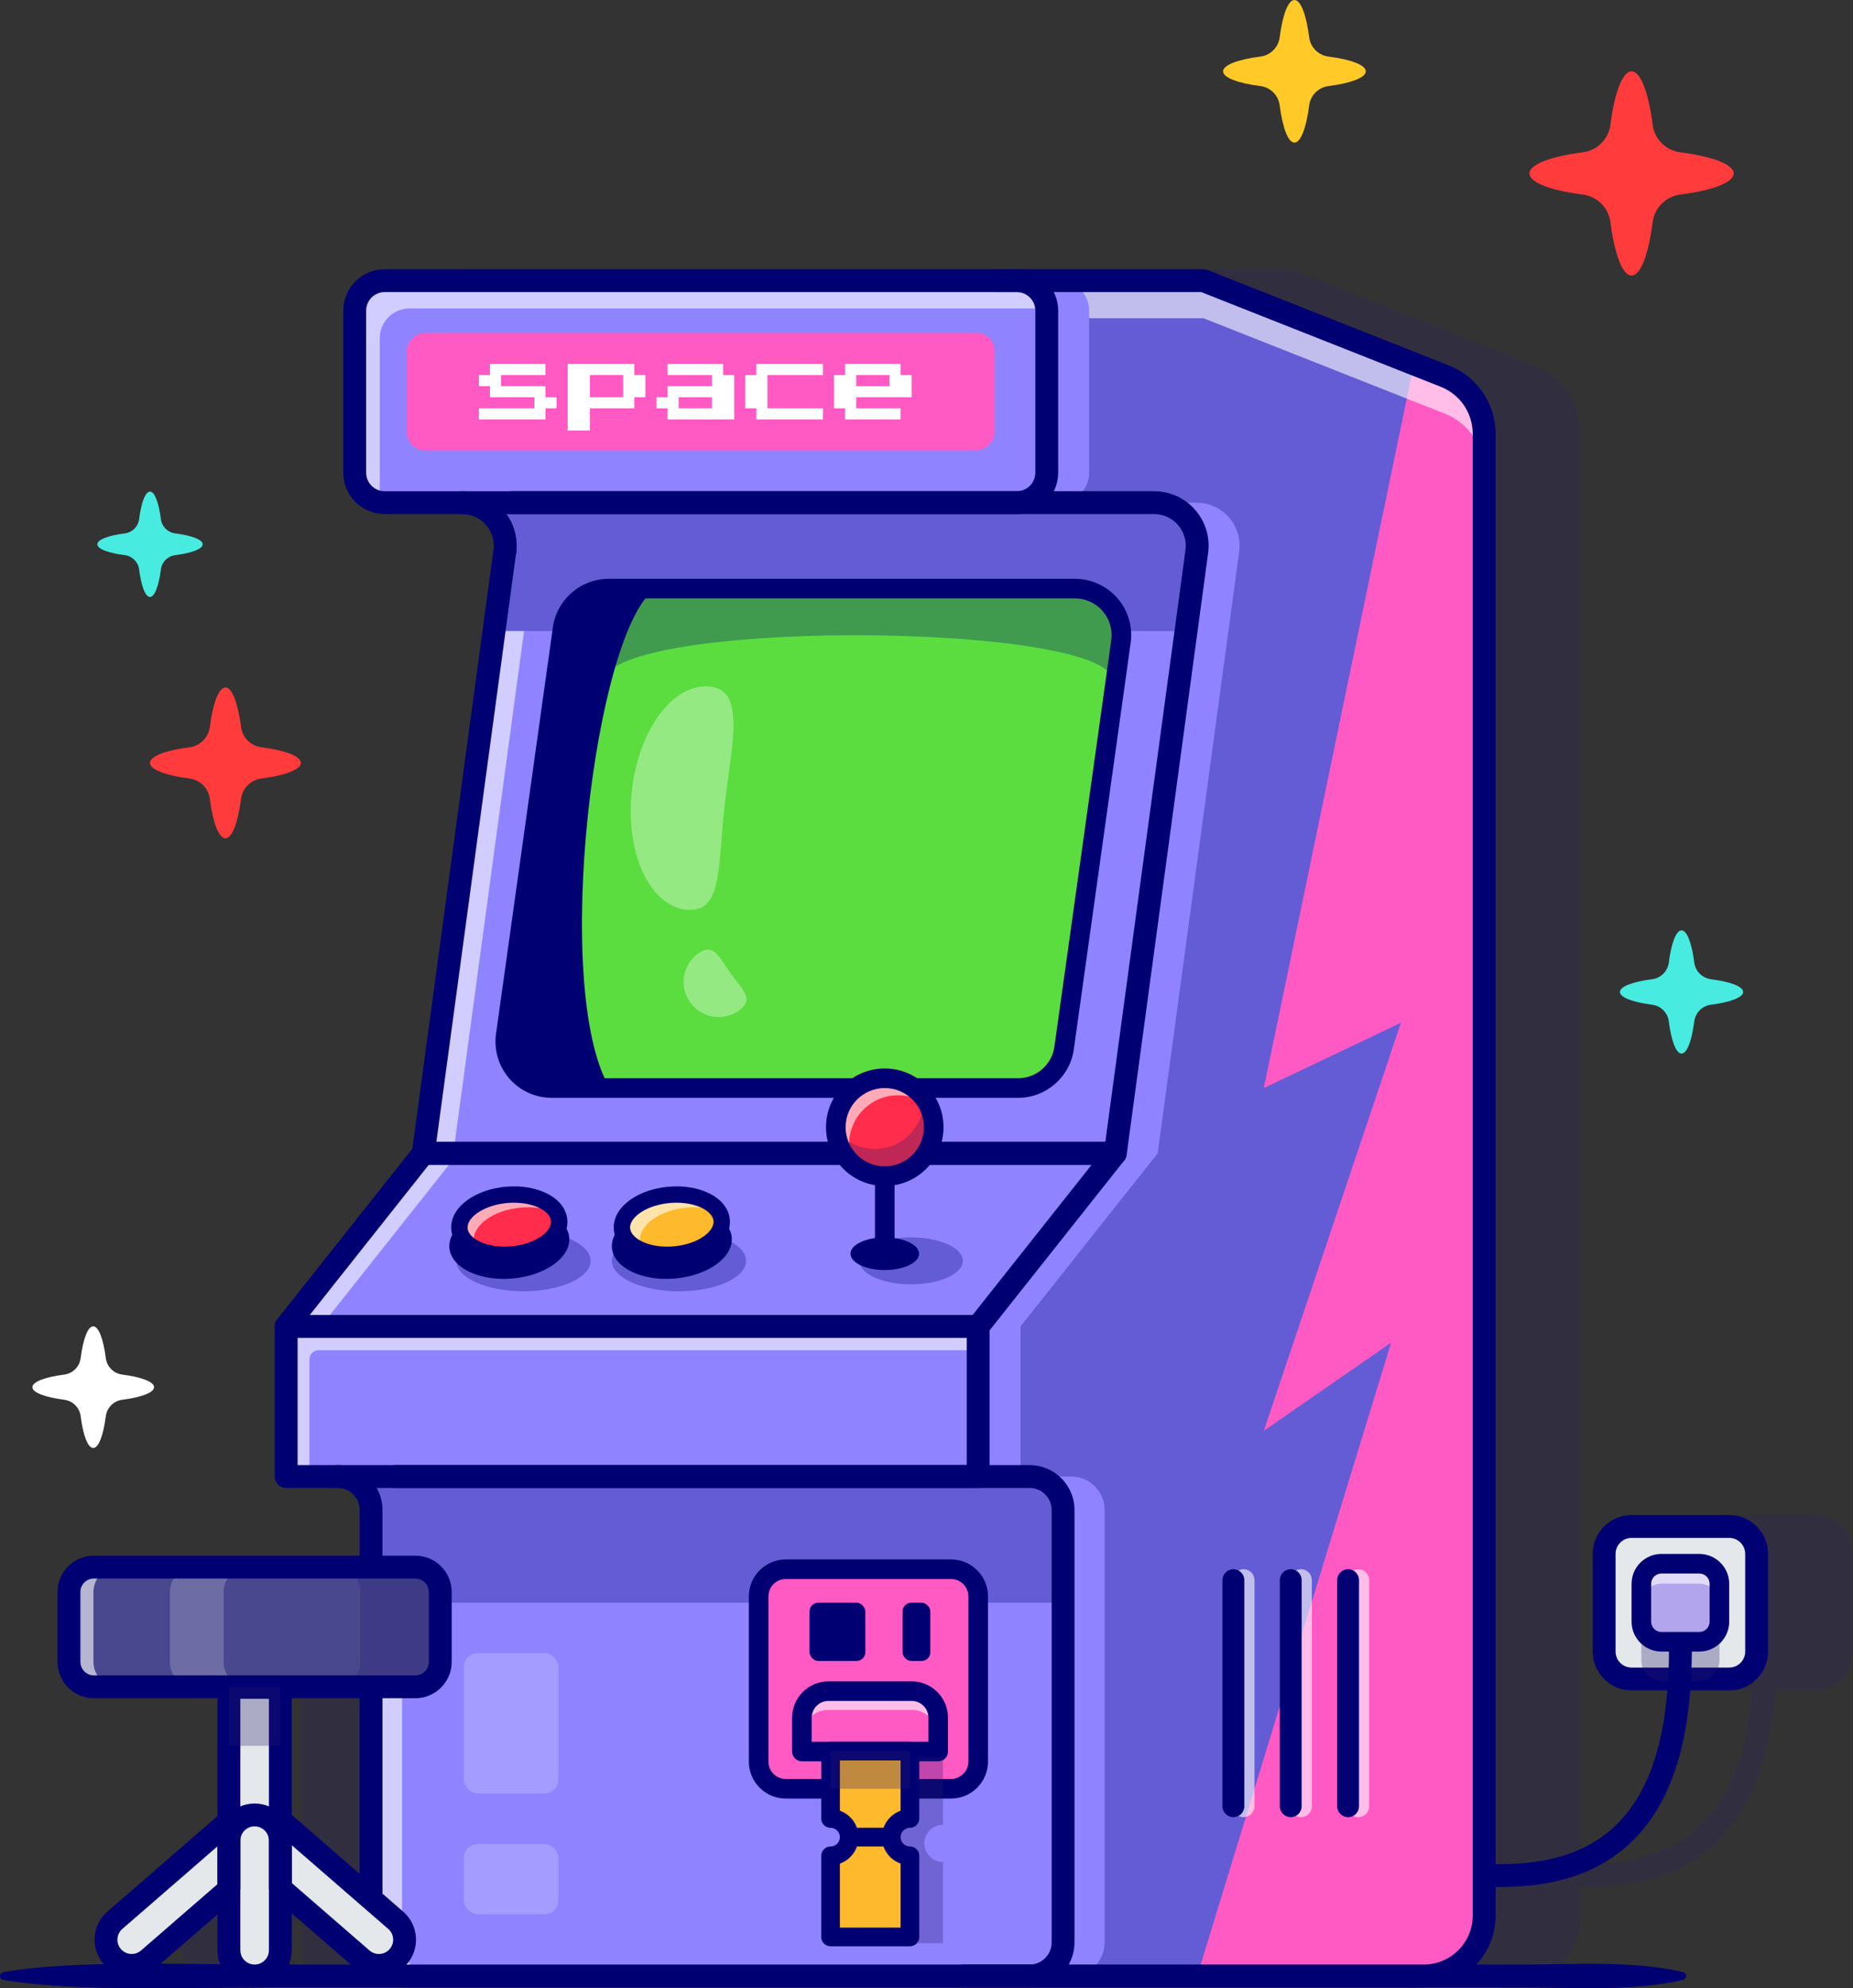 <svg xmlns="http://www.w3.org/2000/svg" id="Layer_2" data-name="Layer 2" viewBox="0 0 2975.95 3193.08"><rect x="0" y="0" width="2975.95" height="3193.08" fill="#333333" stroke="none"/><defs><style>      .cls-1 {        fill: #47ebe0;      }      .cls-2 {        fill: #b3a4ee;      }      .cls-3 {        fill: #ff5ac4;      }      .cls-4 {        fill: #49478e;      }      .cls-5 {        fill: #000072;      }      .cls-6 {        fill: #ff3b3c;      }      .cls-7 {        fill: #fff;      }      .cls-8 {        fill: #ff2c4b;      }      .cls-9 {        fill: #281a70;      }      .cls-10 {        fill: #e4e8eb;      }      .cls-11 {        opacity: .35;      }      .cls-12 {        opacity: .6;      }      .cls-13 {        opacity: .2;      }      .cls-14 {        opacity: .3;      }      .cls-15 {        fill: #ffb92c;      }      .cls-16 {        fill: #5bdd40;      }      .cls-17 {        fill: #8f83ff;      }      .cls-18 {        fill: #ffca28;      }    </style></defs><g id="Isolation_Mode" data-name="Isolation Mode"><g><path class="cls-6" d="M2784.31,278.55c0,14.65-34.64,27.4-85.66,33.91-23.28,2.97-41.47,21.16-44.44,44.44-6.51,51.03-19.26,85.66-33.91,85.66s-27.4-34.64-33.91-85.66c-2.97-23.28-21.16-41.47-44.44-44.44-51.03-6.51-85.66-19.26-85.66-33.91s34.64-27.4,85.66-33.91c23.28-2.97,41.47-21.16,44.44-44.44,6.51-51.03,19.26-85.66,33.91-85.66s27.4,34.64,33.91,85.66c2.97,23.28,21.16,41.47,44.44,44.44,51.03,6.51,85.66,19.26,85.66,33.91Z"></path><path class="cls-18" d="M2193.42,114.54c0,10.23-24.19,19.13-59.82,23.68-16.26,2.08-28.96,14.78-31.03,31.03-4.55,35.63-13.45,59.82-23.68,59.82s-19.13-24.19-23.68-59.82c-2.08-16.26-14.78-28.96-31.03-31.03-35.63-4.55-59.82-13.45-59.82-23.68s24.19-19.13,59.82-23.68c16.26-2.08,28.96-14.78,31.03-31.03,4.55-35.63,13.45-59.82,23.68-59.82s19.13,24.19,23.68,59.82c2.08,16.26,14.78,28.96,31.03,31.03,35.63,4.55,59.82,13.45,59.82,23.68Z"></path><g class="cls-13"><path class="cls-9" d="M2507.26,3154.93c19.25-20.62,31.07-48.26,31.07-78.63v-45.99c2.54.04,5.11.09,7.62.09,91.05,0,160.2-23.86,210.83-72.61,54.53-52.51,85.59-132.47,94.24-243.1h62.57c34.39,0,62.37-27.98,62.37-62.37v-156.87c0-34.39-27.98-62.37-62.37-62.37h-156.87c-34.39,0-62.37,27.98-62.37,62.37v156.87c0,34.39,27.98,62.37,62.37,62.37h57.5c-8.15,99.69-35.48,171-82.9,216.66-44.79,43.13-108.06,63.57-192.99,62.28V696.91c0-48.84-29.35-92-74.77-109.96l-387.68-153.27c-2.15-.85-4.44-1.28-6.75-1.28H754.17c-36.62,0-66.4,29.79-66.4,66.4v260.37c0,36.61,29.79,66.4,66.4,66.4h124.49c14.69,0,28.65,6.34,38.31,17.4,9.09,10.41,13.46,24.03,12.31,37.72l-130.58,964.05-217.05,273.9c-.19.23-.33.49-.5.73-.19.27-.38.53-.55.81-.48.75-.9,1.52-1.25,2.31-.08.17-.18.33-.25.5-.41.98-.7,1.99-.93,3.01-.06.28-.1.56-.15.84-.16.9-.25,1.81-.27,2.72,0,.15-.05.3-.05.45v241.15c0,10.13,8.21,18.35,18.35,18.35h82.57c19.51,0,35.39,15.88,35.39,35.39,0,1.01.14,1.98.3,2.95-.16.96-.3,1.94-.3,2.95v67.5h-426.83c-32.16,0-58.32,26.16-58.32,58.32v112.27c0,32.16,26.16,58.32,58.32,58.32h198.55v189.25l-176.88,153.52c-24.83,21.56-27.5,59.29-5.95,84.12.24.28.51.52.76.8h-66.85c-10.13,0-18.35,8.22-18.35,18.35s8.22,18.35,18.35,18.35h308.5s.03,0,.05,0,.03,0,.05,0h240.62s.03,0,.05,0h897.73s.02,0,.02,0h739.17c.06,0,.13,0,.19,0M713.98,2727.24v282.01l-109.01-94.61v-187.4h109.01ZM485.71,3074.41v57.59c0,8.12,1.64,15.86,4.6,22.93h-97.36l92.77-80.52ZM604.98,3132v-59.45l94.9,82.37h-99.5c2.95-7.06,4.6-14.81,4.6-22.93Z"></path></g><g><path class="cls-5" d="M5.13,3167.16c28.1-4.99,56.21-7.51,84.31-9.59,28.1-2.09,56.21-2.75,84.31-3.35,56.21-1.31,112.42-.62,168.62.1l84.31.57,84.31.04h1854.85l84.31-.02c28.1.01,56.21-.83,84.31-1.22,28.1-.4,56.21.22,84.31,1.76,14.05.88,28.1,2.09,42.16,4.02,14.05,1.88,28.1,4.11,42.16,7.7,3.38.86,5.42,4.3,4.55,7.68-.59,2.31-2.4,4-4.55,4.55-14.05,3.59-28.1,5.82-42.16,7.7-14.05,1.93-28.1,3.14-42.16,4.02-28.1,1.54-56.21,2.15-84.31,1.76-28.1-.39-56.21-1.23-84.31-1.21l-84.31-.02H510.99l-84.31.04-84.31.58c-56.21.72-112.42,1.41-168.62.1-28.1-.6-56.21-1.26-84.31-3.35-28.1-2.07-56.21-4.6-84.31-9.59-3.38-.6-5.63-3.82-5.03-7.2.47-2.63,2.54-4.58,5.03-5.03Z"></path><g><path class="cls-17" d="M2383.56,696.88v2379.41c0,53.58-43.41,96.98-96.98,96.98h-739.18l105.74-2722.52h279.58l338.13,133.68h.05l49.49,19.55c38.11,15.1,63.17,51.9,63.17,92.9Z"></path><g class="cls-14"><path class="cls-5" d="M2383.56,696.88v2379.41c0,53.58-43.41,96.98-96.98,96.98h-739.18l105.74-2722.52h279.58l338.13,133.68h.05l49.49,19.55c38.11,15.1,63.17,51.9,63.17,92.9Z"></path></g><path class="cls-3" d="M2383.56,696.88v2379.41c0,53.58-43.41,96.98-96.98,96.98h-363.87l311.45-1017.02-204.45,141.54,220.18-655.3-220.18,104.85,241.15-1162.92h.05l49.49,19.55c38.11,15.1,63.17,51.9,63.17,92.9Z"></path><g class="cls-12"><path class="cls-7" d="M2383.56,696.88v60.29c0-41-25.06-77.8-63.17-92.9l-49.49-19.55h-.05l-338.13-133.68h-279.58l-103.38,2662.24h-2.36l105.74-2722.52h279.58l338.13,133.68h.05l49.49,19.55c38.11,15.1,63.17,51.9,63.17,92.9Z"></path></g><path class="cls-17" d="M1922.07,885.72l-17.3,127.7-113.6,838.78H679.79l113.6-838.78,20.5-151.14c3.46-25.69-10.12-42.83-33.6-55.04h1073.22c41.89,0,74.18,36.96,68.57,78.48Z"></path><g class="cls-12"><polygon class="cls-7" points="841.65 1013.42 728.04 1852.2 687 1852.2 800.6 1013.42 841.65 1013.42"></polygon></g><polygon class="cls-17" points="1570.99 2130.05 459.61 2130.05 679.79 1852.21 1791.17 1852.21 1570.99 2130.05"></polygon><g class="cls-12"><polygon class="cls-7" points="735.62 1852.2 515.44 2130.05 459.61 2130.05 679.79 1852.2 735.62 1852.2"></polygon></g><g class="cls-14"><ellipse class="cls-5" cx="840.66" cy="2024.87" rx="107.8" ry="48.82"></ellipse></g><g class="cls-14"><ellipse class="cls-5" cx="1090.44" cy="2024.87" rx="107.8" ry="48.82"></ellipse></g><g class="cls-14"><ellipse class="cls-5" cx="1463.19" cy="2024.87" rx="83.19" ry="37.68"></ellipse></g><rect class="cls-17" x="459.61" y="2130.05" width="1111.38" height="241.15"></rect><g class="cls-12"><path class="cls-7" d="M1570.99,2130.05v38.32H511.56c-8.05,0-14.57,6.52-14.57,14.57v188.25h-37.38v-241.15h1111.38Z"></path></g><rect class="cls-17" x="569.7" y="450.74" width="1111.38" height="356.48" rx="48.06" ry="48.06"></rect><g class="cls-12"><path class="cls-7" d="M1680.98,496c-2.52-.47-5.14-.68-7.76-.68h-1015.29c-26.53,0-48.02,21.49-48.02,48.02v260.39c0,1,.05,1.94.1,2.88-22.86-3.72-40.31-23.54-40.31-47.44v-260.39c0-26.53,21.49-48.02,48.07-48.02h1015.24c25.63,0,46.55,20.03,47.97,45.24Z"></path></g><rect class="cls-3" x="1031.03" y="157.17" width="188.73" height="943.63" rx="28.39" ry="28.39" transform="translate(1754.37 -496.41) rotate(90)"></rect><path class="cls-17" d="M1707.29,2424.93v694.62c0,29.67-24.06,53.73-53.73,53.73h-1003.92c-29.67,0-53.73-24.06-53.73-53.73v-748.35h1057.65c29.67,0,53.73,24.06,53.73,53.73Z"></path><g><g><path class="cls-17" d="M1921.6,807.24h-62.38c41.89,0,74.18,36.96,68.57,78.48l-17.3,127.7-113.6,838.78-220.18,277.85v241.15h62.38v-241.15l220.18-277.85,113.6-838.78,17.3-127.7c5.61-41.52-26.68-78.48-68.57-78.48Z"></path><path class="cls-17" d="M1638.72,807.24h62.38c26.53,0,48.07-21.55,48.07-48.07v-260.39c0-26.53-21.55-48.02-48.07-48.02h-62.38c26.53,0,48.07,21.49,48.07,48.02v260.39c0,26.53-21.55,48.07-48.07,48.07Z"></path></g><path class="cls-17" d="M1774.08,2424.93v694.62c0,29.67-24.06,53.73-53.73,53.73h-66.79c29.67,0,53.73-24.06,53.73-53.73v-694.62c0-29.67-24.06-53.73-53.73-53.73h66.79c29.67,0,53.73,24.06,53.73,53.73Z"></path></g><g class="cls-12"><path class="cls-7" d="M699.45,3173.28h-49.8c-29.68,0-53.73-24.06-53.73-53.73v-545.63h0c27.51,0,49.8,22.3,49.8,49.8v495.82c0,29.67,24.06,53.73,53.73,53.73Z"></path></g><path class="cls-5" d="M1791.17,1870.55H679.79c-5.3,0-10.33-2.29-13.82-6.27-3.48-3.99-5.08-9.29-4.36-14.54l131.69-972.21c1.36-10.04,10.56-17.12,20.64-15.72,10.04,1.36,17.08,10.6,15.72,20.64l-128.87,951.4h1074.35l128.76-950.59c1.97-14.55-2.44-29.24-12.1-40.3-9.66-11.06-23.63-17.4-38.31-17.4H821.33c-10.13,0-18.35-8.21-18.35-18.35s8.22-18.35,18.35-18.35h1032.16c25.28,0,49.32,10.92,65.95,29.95,16.63,19.04,24.22,44.32,20.83,69.37l-130.91,966.47c-1.23,9.1-9,15.88-18.18,15.88Z"></path><path class="cls-5" d="M810.86,904.09c-.82,0-1.65-.05-2.49-.17-10.04-1.36-17.08-10.6-15.72-20.64,1.97-14.55-2.44-29.24-12.1-40.3-9.66-11.06-23.63-17.4-38.31-17.4-10.13,0-18.35-8.21-18.35-18.35s8.21-18.35,18.35-18.35c25.28,0,49.32,10.92,65.95,29.95,16.63,19.04,24.22,44.32,20.83,69.37-1.25,9.21-9.12,15.89-18.16,15.89Z"></path><path class="cls-16" d="M1800.29,1030.25l-3.2,22.96-88.12,629.87c-5.14,36.85-36.7,64.27-73.92,64.27h-748.93c-45.35,0-80.21-40.1-73.92-84.98l91.32-652.83c5.14-36.85,36.7-64.27,73.92-64.27h748.93c45.35,0,80.21,40.1,73.92,84.98Z"></path><path class="cls-5" d="M1635.05,1763.08h-748.93c-26.17,0-51.02-11.33-68.19-31.07-17.17-19.74-24.93-45.92-21.3-71.82l91.32-652.83c6.18-44.36,44.66-77.82,89.49-77.82h748.93c26.17,0,51.02,11.33,68.19,31.07,17.17,19.74,24.93,45.92,21.3,71.82l-91.32,652.83c-6.19,44.36-44.66,77.82-89.49,77.82ZM977.45,961c-29.23,0-54.31,21.8-58.34,50.71l-91.32,652.84c-2.37,16.88,2.69,33.95,13.88,46.82,11.19,12.87,27.4,20.26,44.46,20.26h748.93c29.23,0,54.31-21.8,58.34-50.72l91.32-652.84s0,0,0,0c2.37-16.88-2.7-33.94-13.89-46.81-11.19-12.87-27.4-20.26-44.46-20.26h-748.93Z"></path><path class="cls-5" d="M1570.99,2148.4H459.61c-7.04,0-13.45-4.02-16.52-10.36-3.06-6.34-2.23-13.86,2.14-19.38l220.18-277.84c3.48-4.39,8.78-6.95,14.38-6.95h1111.38c7.04,0,13.45,4.02,16.52,10.36,3.06,6.34,2.23,13.86-2.14,19.38l-220.18,277.84c-3.48,4.39-8.78,6.95-14.38,6.95ZM497.56,2111.7h1064.56l191.1-241.15H688.66l-191.1,241.15Z"></path><path class="cls-5" d="M1570.99,2389.55H459.61c-10.13,0-18.35-8.21-18.35-18.35v-241.15c0-10.13,8.21-18.35,18.35-18.35h1111.38c10.13,0,18.35,8.21,18.35,18.35v241.15c0,10.13-8.21,18.35-18.35,18.35ZM477.95,2352.85h1074.69v-204.46H477.95v204.46Z"></path><path class="cls-5" d="M1633.03,825.57h-1015.28c-36.61,0-66.4-29.79-66.4-66.4v-260.37c0-36.61,29.79-66.4,66.4-66.4h1015.28c36.61,0,66.4,29.79,66.4,66.4v260.37c0,36.62-29.79,66.4-66.4,66.4ZM617.75,469.09c-16.38,0-29.71,13.33-29.71,29.71v260.37c0,16.38,13.33,29.71,29.71,29.71h1015.28c16.38,0,29.71-13.33,29.71-29.71v-260.37c0-16.38-13.33-29.71-29.71-29.71h-1015.28Z"></path><path class="cls-5" d="M1653.56,3191.63h-1003.92c-39.75,0-72.08-32.34-72.08-72.08v-688.72c0-10.13,8.21-18.35,18.35-18.35s18.35,8.21,18.35,18.35v688.72c0,19.51,15.88,35.39,35.39,35.39h1003.92c19.51,0,35.39-15.88,35.39-35.39v-694.61c0-19.51-15.87-35.39-35.39-35.39h-1018.99c-10.13,0-18.35-8.21-18.35-18.35s8.21-18.35,18.35-18.35h1018.99c39.75,0,72.08,32.34,72.08,72.08v694.61c0,39.75-32.33,72.08-72.08,72.08Z"></path><path class="cls-5" d="M2286.58,3191.63h-739.18c-10.13,0-18.35-8.21-18.35-18.35s8.21-18.35,18.35-18.35h739.18c43.36,0,78.64-35.28,78.64-78.64V696.91c0-33.69-20.24-63.45-51.57-75.84l-384.42-151.98h-329.4c-10.13,0-18.35-8.22-18.35-18.35s8.21-18.35,18.35-18.35h332.89c2.31,0,4.6.44,6.75,1.29l387.68,153.27c45.42,17.95,74.77,61.12,74.77,109.96v2379.39c0,63.59-51.74,115.33-115.33,115.33Z"></path><path class="cls-5" d="M979.28,1747.36h-93.16c-45.35,0-80.21-40.1-73.92-84.98l91.32-652.83c5.14-36.85,36.7-64.27,73.92-64.27h75.23c-97.67,65.53-167.76,643.08-73.39,802.08Z"></path><ellipse class="cls-8" cx="817.94" cy="1966.73" rx="80.38" ry="48.06" transform="translate(-167.85 78.54) rotate(-4.99)"></ellipse><g class="cls-12"><path class="cls-7" d="M899.53,1951.02c-15.62-9.12-38.16-13.84-62.8-11.69-44.25,3.83-78.22,28.41-75.91,54.84.26,3.04,1,5.92,2.1,8.7-12.42-7.29-20.45-17.4-21.44-29.15-2.31-26.42,31.66-51.01,75.91-54.84,39.16-3.46,73.29,10.54,82.15,32.14Z"></path></g><path class="cls-5" d="M810.28,2028.24c-46.24,0-82.74-22.09-85.47-53.38-1.53-17.56,7.66-34.49,25.88-47.66,16.23-11.73,38.23-19.33,61.94-21.4,23.7-2.07,46.69,1.61,64.71,10.35,20.23,9.81,32.21,24.89,33.74,42.46,2.98,34.17-35.59,64.5-87.82,69.06-4.4.38-8.74.57-12.99.57ZM825.31,1931.46c-3.44,0-6.92.15-10.4.45-18.79,1.64-36.6,7.66-48.86,16.53-10.3,7.44-15.81,16.24-15.12,24.14,1.44,16.47,30.58,32.41,70.06,28.97,39.49-3.45,65.42-24.2,63.98-40.66-.69-7.9-7.64-15.61-19.07-21.15-11.09-5.38-25.48-8.27-40.58-8.27Z"></path><path class="cls-5" d="M822.98,2053.22c-53.11,4.61-98.45-17.35-101.23-49.07-.84-9.65,2.31-19.03,8.65-27.68l7.71-.42c4.25,25.16,41.1,42.31,84.04,38.58,40.05-3.51,71.72-24.01,75.65-47.5l7.71-.42c4.98,6.19,8.02,13.11,8.65,20.6,2.78,31.77-38.11,61.28-91.16,65.9Z"></path><ellipse class="cls-15" cx="1078.97" cy="1966.73" rx="80.38" ry="48.06" transform="translate(-166.86 101.22) rotate(-4.99)"></ellipse><g class="cls-12"><path class="cls-7" d="M1153.8,1945.15c-14.1-5.14-31.56-7.44-50.17-5.82-44.25,3.83-78.22,28.41-75.91,54.84.47,5.24,2.31,10.17,5.29,14.63-19.5-7.13-32.82-19.71-34.13-35.07-2.31-26.42,31.66-51.01,75.91-54.84,35.54-3.09,66.84,8.07,79,26.26Z"></path></g><path class="cls-5" d="M1071.3,2028.24c-46.24,0-82.74-22.09-85.47-53.38-1.53-17.56,7.66-34.49,25.88-47.66,16.23-11.73,38.23-19.33,61.94-21.4,23.7-2.07,46.69,1.61,64.71,10.35,20.23,9.81,32.21,24.9,33.74,42.46,2.98,34.16-35.59,64.5-87.82,69.06-4.4.38-8.74.57-12.99.57ZM1086.34,1931.46c-3.44,0-6.92.15-10.4.45-18.79,1.64-36.6,7.66-48.86,16.53-10.3,7.44-15.81,16.24-15.12,24.14,1.44,16.47,30.58,32.41,70.06,28.97,39.49-3.45,65.42-24.2,63.98-40.66h0c-.69-7.9-7.64-15.61-19.07-21.15-11.09-5.38-25.48-8.27-40.58-8.27Z"></path><path class="cls-5" d="M1084,2053.22c-53.11,4.61-98.45-17.35-101.23-49.07-.84-9.65,2.31-19.03,8.65-27.68l7.71-.42c4.25,25.16,41.1,42.31,84.04,38.58,40.05-3.51,71.72-24.01,75.65-47.5l7.71-.42c4.98,6.19,8.02,13.11,8.65,20.6,2.78,31.77-38.11,61.28-91.16,65.9Z"></path><circle class="cls-8" cx="1420.95" cy="1810.27" r="78.63"></circle><g class="cls-14"><path class="cls-9" d="M1499.59,1810.26c0,43.41-35.23,78.64-78.64,78.64s-76.43-33.08-78.53-74.6c14.42,18.77,37.06,30.93,62.54,30.93,43.46,0,78.64-35.23,78.64-78.64,0-1.31-.05-2.62-.1-3.93,10.12,13.21,16.09,29.72,16.09,47.6Z"></path></g><g class="cls-12"><path class="cls-7" d="M1492.04,1776.6c-13.53-11.01-30.83-17.67-49.7-17.67-43.41,0-78.64,35.18-78.64,78.64,0,12.06,2.73,23.43,7.55,33.66-17.67-14.42-28.94-36.38-28.94-60.97,0-43.41,35.18-78.64,78.64-78.64,31.35,0,58.45,18.4,71.09,44.98Z"></path></g><path class="cls-5" d="M1420.95,1904.63c-52.03,0-94.36-42.33-94.36-94.36s42.33-94.36,94.36-94.36,94.36,42.33,94.36,94.36-42.33,94.36-94.36,94.36ZM1420.95,1747.36c-34.69,0-62.91,28.22-62.91,62.9s28.22,62.91,62.91,62.91,62.9-28.22,62.9-62.91-28.22-62.9-62.9-62.9Z"></path><ellipse class="cls-5" cx="1420.95" cy="2013.4" rx="55.04" ry="26.21"></ellipse><path class="cls-5" d="M1420.95,2027.38c-8.69,0-15.73-7.04-15.73-15.73v-122.76c0-8.69,7.04-15.73,15.73-15.73s15.73,7.04,15.73,15.73v122.76c0,8.69-7.04,15.73-15.73,15.73Z"></path><g><path class="cls-7" d="M769.15,673.54v-17.82h89.11v-17.82h-71.29v-17.82h-17.82v-17.82h17.82v-17.82h89.11v17.82h-71.29v17.82h71.29v17.82h17.82v17.82h-17.82v17.82h-106.93Z"></path><path class="cls-7" d="M911.72,691.36v-106.93h106.93v17.82h17.82v35.64h-17.82v17.82h-71.29v35.64h-35.64ZM947.36,637.89h53.47v-35.64h-53.47v35.64Z"></path><path class="cls-7" d="M1072.12,673.54v-17.82h-17.82v-17.82h17.82v-17.82h71.29v-17.82h-71.29v-17.82h89.11v17.82h17.82v71.29h-106.93ZM1089.94,655.72h53.47v-17.82h-53.47v17.82Z"></path><path class="cls-7" d="M1214.69,673.54v-17.82h-17.82v-53.47h17.82v-17.82h106.93v17.82h-89.11v53.47h89.11v17.82h-106.93Z"></path><path class="cls-7" d="M1357.26,673.54v-17.82h-17.82v-53.47h17.82v-17.82h89.11v17.82h17.82v35.64h-89.11v17.82h71.29v17.82h-89.11ZM1375.08,620.07h53.47v-17.82h-53.47v17.82Z"></path></g><g class="cls-14"><path class="cls-5" d="M1707.29,2424.93v148.97H595.91v-202.71h1057.65c29.67,0,53.73,24.06,53.73,53.73Z"></path></g><rect class="cls-3" x="1218.4" y="2520.06" width="352.59" height="352.59" rx="43.59" ry="43.59"></rect><path class="cls-5" d="M1527.4,2888.38h-265.41c-32.71,0-59.32-26.61-59.32-59.32v-265.41c0-32.71,26.61-59.32,59.32-59.32h265.41c32.71,0,59.32,26.61,59.32,59.32v265.41c0,32.71-26.61,59.32-59.32,59.32ZM1261.99,2535.79c-15.36,0-27.86,12.5-27.86,27.86v265.41c0,15.36,12.5,27.86,27.86,27.86h265.41c15.36,0,27.86-12.5,27.86-27.86v-265.41c0-15.36-12.5-27.86-27.86-27.86h-265.41Z"></path><g class="cls-12"><path class="cls-7" d="M1506.77,2758.5v30.09c0-23.49-19.08-42.57-42.62-42.57h-133.68c-23.49,0-42.57,19.08-42.57,42.57v-30.09c0-23.54,19.08-42.62,42.57-42.62h133.68c23.54,0,42.62,19.08,42.62,42.62Z"></path></g><path class="cls-5" d="M1506.77,2828.59h-218.87c-8.69,0-15.73-7.04-15.73-15.73v-54.39c0-32.16,26.16-58.32,58.32-58.32h133.68c32.16,0,58.32,26.16,58.32,58.32v54.39c0,8.69-7.04,15.73-15.73,15.73ZM1303.63,2797.14h187.41v-38.66c0-14.81-12.05-26.87-26.87-26.87h-133.68c-14.81,0-26.87,12.05-26.87,26.87v38.66Z"></path><rect class="cls-5" x="1449.54" y="2573.9" width="44.56" height="93.49" rx="13.98" ry="13.98"></rect><rect class="cls-5" x="1300.13" y="2573.9" width="89.56" height="93.49" rx="13.98" ry="13.98"></rect><path class="cls-5" d="M595.91,2443.28c-10.13,0-18.35-8.21-18.35-18.35,0-19.51-15.87-35.39-35.39-35.39-10.13,0-18.35-8.21-18.35-18.35s8.21-18.35,18.35-18.35c39.75,0,72.08,32.34,72.08,72.08,0,10.13-8.21,18.35-18.35,18.35Z"></path><g class="cls-14"><path class="cls-5" d="M1922.07,885.72l-17.3,127.7h-104.01c-3.25-37.64-34.81-68.15-74.39-68.15h-748.93c-37.22,0-68.78,27.42-73.92,64.27l-.52,3.88h-109.62l20.5-151.14c3.46-25.69-10.12-42.83-33.6-55.04h1073.22c41.89,0,74.18,36.96,68.57,78.48Z"></path></g><g class="cls-14"><path class="cls-5" d="M1800.29,1030.25l-3.2,22.96-13.34,30.11c-56.37-83.88-786.81-87.37-815.72,8.74,0,0-7.46-120.57,9.42-146.79h748.93c45.35,0,80.21,40.1,73.92,84.98Z"></path></g><g class="cls-11"><path class="cls-7" d="M1163.34,1297.04c-10.75,98.88-3.2,170-61.86,163.62-58.66-6.38-97.49-91.71-86.73-190.58,10.75-98.88,67.02-173.86,125.68-167.48,58.66,6.38,33.67,95.56,22.92,194.44Z"></path></g><g class="cls-11"><path class="cls-7" d="M1173.38,1563.15c18.19,25.25,39.06,41.32,13.8,59.51-25.25,18.19-60.47,12.47-78.67-12.78-18.19-25.25-12.47-60.47,12.78-78.67,25.25-18.19,33.89,6.68,52.08,31.93Z"></path></g><g class="cls-13"><rect class="cls-7" x="744.88" y="2654.72" width="152.03" height="225.36" rx="22.28" ry="22.28"></rect></g><g class="cls-13"><rect class="cls-7" x="744.88" y="2961.4" width="152.03" height="112.68" rx="22.28" ry="22.28"></rect></g><g class="cls-12"><path class="cls-7" d="M1997.19,2918.26c-9.69,0-17.54-7.85-17.54-17.54v-363.12c0-9.69,7.85-17.54,17.54-17.54s17.54,7.85,17.54,17.54v363.12c0,9.69-7.85,17.54-17.54,17.54Z"></path><path class="cls-7" d="M2089.31,2918.26c-9.69,0-17.54-7.85-17.54-17.54v-363.12c0-9.69,7.85-17.54,17.54-17.54s17.54,7.85,17.54,17.54v363.12c0,9.69-7.85,17.54-17.54,17.54Z"></path><path class="cls-7" d="M2181.43,2918.26c-9.69,0-17.54-7.85-17.54-17.54v-363.12c0-9.69,7.85-17.54,17.54-17.54s17.54,7.85,17.54,17.54v363.12c0,9.69-7.85,17.54-17.54,17.54Z"></path></g><g><path class="cls-5" d="M1980.82,2918.26c-9.69,0-17.54-7.85-17.54-17.54v-363.12c0-9.69,7.85-17.54,17.54-17.54s17.54,7.85,17.54,17.54v363.12c0,9.69-7.85,17.54-17.54,17.54Z"></path><path class="cls-5" d="M2072.94,2918.26c-9.69,0-17.54-7.85-17.54-17.54v-363.12c0-9.69,7.85-17.54,17.54-17.54s17.54,7.85,17.54,17.54v363.12c0,9.69-7.85,17.54-17.54,17.54Z"></path><path class="cls-5" d="M2165.06,2918.26c-9.69,0-17.54-7.85-17.54-17.54v-363.12c0-9.69,7.85-17.54,17.54-17.54s17.54,7.85,17.54,17.54v363.12c0,9.69-7.85,17.54-17.54,17.54Z"></path></g><g class="cls-14"><path class="cls-9" d="M1514.5,2822.17v108.2c-16.55,0-30,13.45-30,30h-67.5c0-16.55-13.45-30-30-30v-108.2h127.5Z"></path></g><g class="cls-14"><path class="cls-9" d="M1387,3120.61v-130.25c16.55,0,30-13.45,30-30h67.5c0,16.55,13.45,30,30,30v130.25h-127.5Z"></path></g><path class="cls-15" d="M1461.38,2812.17v108.2c-16.55,0-30,13.45-30,30h-67.5c0-16.55-13.45-30-30-30v-108.2h127.5Z"></path><path class="cls-5" d="M1431.38,2965.36h-67.5c-8.28,0-15-6.72-15-15s-6.73-15-15-15-15-6.72-15-15v-108.18c0-8.28,6.72-15,15-15h127.5c8.28,0,15,6.72,15,15v108.18c0,8.28-6.72,15-15,15s-15,6.73-15,15-6.72,15-15,15ZM1376.31,2935.36h42.64c4.53-12.77,14.66-22.9,27.43-27.43v-80.75h-97.5v80.75c12.77,4.53,22.9,14.66,27.43,27.43Z"></path><path class="cls-15" d="M1333.88,3110.61v-130.25c16.55,0,30-13.45,30-30h67.5c0,16.55,13.45,30,30,30v130.25h-127.5Z"></path><path class="cls-5" d="M1461.38,3125.61h-127.5c-8.28,0-15-6.72-15-15v-130.25c0-8.28,6.72-15,15-15s15-6.73,15-15,6.72-15,15-15h67.5c8.28,0,15,6.72,15,15s6.73,15,15,15,15,6.72,15,15v130.25c0,8.28-6.72,15-15,15ZM1348.88,3095.61h97.5v-102.82c-12.77-4.53-22.9-14.66-27.43-27.43h-42.64c-4.53,12.77-14.66,22.9-27.43,27.43v102.82Z"></path><g class="cls-14"><rect class="cls-9" x="1333.88" y="2812.17" width="127.5" height="60.5"></rect></g></g><g><path class="cls-10" d="M639.66,3142.11h0c-14.95,17.22-41.02,19.06-58.24,4.12l-182.28-158.21,54.12-62.36,182.28,158.21c17.22,14.95,19.06,41.02,4.12,58.24Z"></path><path class="cls-5" d="M608.44,3174.65c-13.86,0-27.78-4.79-39.05-14.57l-182.29-158.21c-3.68-3.19-5.93-7.71-6.28-12.56-.34-4.85,1.26-9.65,4.45-13.32l54.12-62.36c6.64-7.65,18.23-8.47,25.88-1.83l182.28,158.21c12.03,10.44,19.27,24.94,20.4,40.83,1.12,15.89-4.01,31.26-14.45,43.29h0c-11.77,13.57-28.38,20.52-45.07,20.52ZM425.02,2986.18l168.43,146.18c4.63,4.01,10.52,5.99,16.65,5.56,6.11-.43,11.69-3.22,15.7-7.84h0c4.02-4.63,5.99-10.54,5.56-16.65-.43-6.11-3.22-11.68-7.84-15.7l-168.43-146.19-30.07,34.64Z"></path><path class="cls-10" d="M180.33,3142.11h0c14.95,17.22,41.02,19.06,58.24,4.12l182.28-158.21-54.12-62.36-182.28,158.21c-17.22,14.95-19.06,41.02-4.12,58.24Z"></path><path class="cls-5" d="M211.54,3174.65c-16.69,0-33.3-6.95-45.07-20.52h0c-10.44-12.03-15.57-27.4-14.45-43.29,1.12-15.89,8.37-30.39,20.4-40.83l182.28-158.21c3.67-3.19,8.45-4.78,13.32-4.45,4.85.34,9.37,2.6,12.56,6.28l54.12,62.36c6.64,7.65,5.82,19.24-1.83,25.88l-182.28,158.21c-11.26,9.78-25.19,14.57-39.05,14.57ZM364.89,2951.54l-168.43,146.19c-4.63,4.02-7.41,9.59-7.84,15.7-.43,6.11,1.54,12.02,5.56,16.65h0c8.29,9.55,22.8,10.57,32.35,2.29l168.43-146.18-30.07-34.64Z"></path><rect class="cls-4" x="110.76" y="2516.67" width="596.32" height="192.22" rx="39.97" ry="39.97"></rect><g class="cls-14"><path class="cls-9" d="M700.11,2556.64v112.29c0,22.07-17.93,39.95-40,39.95h-121.47c22.12,0,40-17.88,40-39.95v-112.29c0-22.07-17.88-39.95-40-39.95h121.47c22.07,0,40,17.88,40,39.95Z"></path></g><g class="cls-12"><path class="cls-7" d="M190.08,2708.87h-46.34c-22.07,0-39.95-17.88-39.95-39.95v-112.29c0-22.07,17.88-39.95,39.95-39.95h46.29c-22.07,0-39.95,17.88-39.95,39.95v112.29c0,22.07,17.88,39.95,40,39.95Z"></path></g><g class="cls-13"><path class="cls-7" d="M399.14,2708.87h-86.34c-22.07,0-39.95-17.88-39.95-39.95v-112.29c0-22.07,17.88-39.95,39.95-39.95h86.29c-22.07,0-39.95,17.88-39.95,39.95v112.29c0,22.07,17.88,39.95,40,39.95Z"></path></g><path class="cls-5" d="M667.11,2727.24H150.73c-32.16,0-58.32-26.16-58.32-58.32v-112.28c0-32.16,26.16-58.32,58.32-58.32h516.37c32.16,0,58.32,26.16,58.32,58.32v112.28c0,32.16-26.16,58.32-58.32,58.32ZM150.73,2535.02c-11.92,0-21.63,9.7-21.63,21.63v112.28c0,11.92,9.7,21.63,21.63,21.63h516.37c11.92,0,21.63-9.7,21.63-21.63v-112.28c0-11.92-9.7-21.63-21.63-21.63H150.73Z"></path><g><path class="cls-10" d="M367.64,2709.77h82.57v422.23c0,22.79-18.5,41.28-41.28,41.28h0c-22.79,0-41.28-18.5-41.28-41.28v-422.24h0Z"></path><path class="cls-5" d="M408.92,3191.63c-32.88,0-59.63-26.75-59.63-59.63v-422.24c0-10.13,8.21-18.35,18.35-18.35h82.57c10.13,0,18.35,8.21,18.35,18.35v422.24c0,32.88-26.75,59.63-59.63,59.63ZM385.99,2728.11v403.89c0,12.65,10.29,22.94,22.94,22.94s22.93-10.29,22.93-22.94v-403.89h-45.87Z"></path></g><g class="cls-14"><rect class="cls-9" x="367.64" y="2709.77" width="82.57" height="93.93"></rect></g><path class="cls-5" d="M450.2,3050.68c-10.13,0-18.35-8.21-18.35-18.35v-76.4c0-12.65-10.29-22.94-22.93-22.94s-22.94,10.29-22.94,22.94v76.4c0,10.13-8.21,18.35-18.35,18.35s-18.35-8.21-18.35-18.35v-76.4c0-32.88,26.75-59.63,59.63-59.63s59.63,26.75,59.63,59.63v76.4c0,10.13-8.21,18.35-18.35,18.35Z"></path></g><rect class="cls-10" x="2576.28" y="2451.45" width="244.91" height="244.91" rx="44.02" ry="44.02"></rect><path class="cls-5" d="M2777.16,2714.7h-156.86c-34.39,0-62.37-27.98-62.37-62.37v-156.87c0-34.39,27.98-62.37,62.37-62.37h156.86c34.39,0,62.37,27.98,62.37,62.37v156.87c0,34.39-27.98,62.37-62.37,62.37ZM2620.3,2469.79c-14.16,0-25.67,11.52-25.67,25.67v156.87c0,14.16,11.52,25.67,25.67,25.67h156.86c14.16,0,25.67-11.52,25.67-25.67v-156.87c0-14.16-11.52-25.67-25.67-25.67h-156.86Z"></path><rect class="cls-2" x="2636.05" y="2511.21" width="125.37" height="125.37" rx="32.31" ry="32.31"></rect><g class="cls-14"><path class="cls-9" d="M2761.43,2606.23v60.71c0,17.88-14.47,32.35-32.35,32.35h-60.71c-17.88,0-32.35-14.47-32.35-32.35v-60.71c0-.31,0-.63.05-.94.47,17.35,14.73,31.3,32.29,31.3h60.71c17.56,0,31.82-13.94,32.29-31.3.05.31.05.63.05.94Z"></path></g><g class="cls-12"><path class="cls-7" d="M2761.43,2543.53v32.08c0-17.82-14.47-32.29-32.35-32.29h-60.71c-17.88,0-32.35,14.47-32.35,32.29v-32.08c0-17.88,14.47-32.35,32.35-32.35h60.71c17.88,0,32.35,14.47,32.35,32.35Z"></path></g><path class="cls-5" d="M2729.11,2652.31h-60.75c-26.49,0-48.04-21.55-48.04-48.03v-60.75c0-26.49,21.55-48.04,48.04-48.04h60.75c26.49,0,48.04,21.55,48.04,48.04v60.75c0,26.49-21.55,48.03-48.04,48.03ZM2668.35,2526.94c-9.14,0-16.58,7.44-16.58,16.58v60.75c0,9.14,7.44,16.58,16.58,16.58h60.75c9.14,0,16.58-7.44,16.58-16.58v-60.75c0-9.14-7.44-16.58-16.58-16.58h-60.75Z"></path><path class="cls-5" d="M2409.53,3030.4c-8.75,0-17.69-.22-26.85-.66l1.76-36.66c93.81,4.5,162.65-15.68,210.46-61.73,58.97-56.79,86.94-153.15,85.49-294.59l36.69-.38c1.56,152.09-30.08,257.22-96.73,321.4-50.62,48.74-119.78,72.61-210.82,72.61Z"></path></g><path class="cls-6" d="M483.19,1225.17c0,10.82-25.58,20.24-63.27,25.05-17.2,2.2-30.63,15.63-32.82,32.82-4.81,37.69-14.22,63.27-25.05,63.27s-20.24-25.58-25.05-63.27c-2.2-17.2-15.63-30.63-32.82-32.82-37.69-4.81-63.27-14.22-63.27-25.05s25.58-20.24,63.27-25.05c17.2-2.19,30.63-15.63,32.82-32.82,4.81-37.69,14.22-63.27,25.05-63.27s20.24,25.58,25.05,63.27c2.19,17.2,15.63,30.63,32.82,32.82,37.69,4.81,63.27,14.22,63.27,25.05Z"></path><path class="cls-1" d="M2799.53,1593.04c0,8.84-20.9,16.53-51.68,20.46-14.05,1.79-25.02,12.77-26.81,26.81-3.93,30.78-11.62,51.68-20.46,51.68s-16.53-20.9-20.46-51.68c-1.79-14.05-12.77-25.02-26.81-26.81-30.78-3.93-51.68-11.62-51.68-20.46s20.9-16.53,51.68-20.46c14.05-1.79,25.02-12.77,26.81-26.81,3.93-30.78,11.62-51.68,20.46-51.68s16.53,20.9,20.46,51.68c1.79,14.05,12.77,25.02,26.81,26.81,30.78,3.93,51.68,11.62,51.68,20.46Z"></path><path class="cls-7" d="M247.42,2227.72c0,8.73-20.63,16.32-51.02,20.19-13.86,1.77-24.7,12.6-26.47,26.47-3.88,30.39-11.47,51.02-20.19,51.02s-16.32-20.63-20.2-51.02c-1.77-13.86-12.6-24.7-26.47-26.47-30.39-3.88-51.02-11.47-51.02-20.19s20.63-16.32,51.02-20.2c13.86-1.77,24.7-12.6,26.47-26.47,3.88-30.39,11.47-51.02,20.2-51.02s16.32,20.63,20.19,51.02c1.77,13.86,12.6,24.7,26.47,26.47,30.39,3.88,51.02,11.47,51.02,20.2Z"></path><path class="cls-1" d="M325.5,874.07c0,7.56-17.87,14.13-44.19,17.49-12.01,1.53-21.39,10.91-22.92,22.92-3.36,26.32-9.93,44.19-17.49,44.19s-14.13-17.87-17.49-44.19c-1.53-12.01-10.91-21.39-22.92-22.92-26.32-3.36-44.19-9.93-44.19-17.49s17.87-14.13,44.19-17.49c12.01-1.53,21.39-10.91,22.92-22.92,3.36-26.32,9.93-44.19,17.49-44.19s14.13,17.87,17.49,44.19c1.53,12.01,10.91,21.39,22.92,22.92,26.32,3.36,44.19,9.93,44.19,17.49Z"></path></g></g></svg>